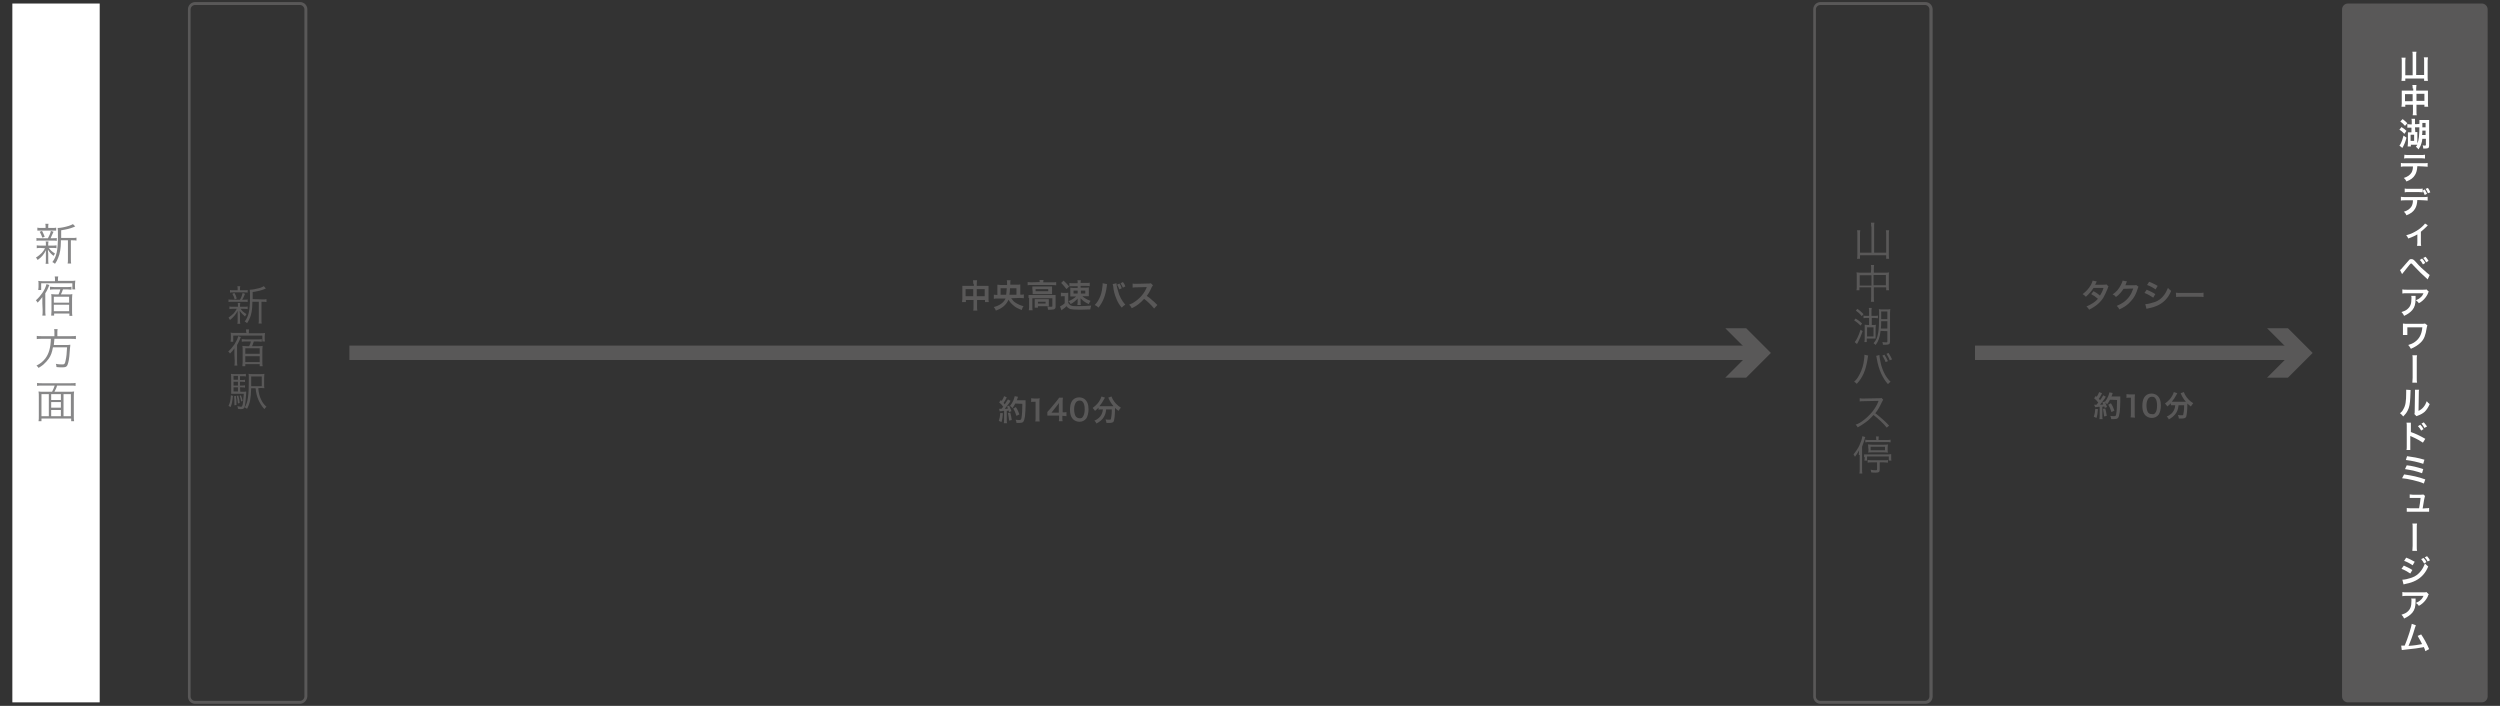 <?xml version="1.0" encoding="utf-8"?>
<!-- Generator: Adobe Illustrator 19.0.0, SVG Export Plug-In . SVG Version: 6.00 Build 0)  -->
<svg version="1.1" id="レイヤー_6" xmlns="http://www.w3.org/2000/svg" xmlns:xlink="http://www.w3.org/1999/xlink" x="0px"
	 y="0px" viewBox="415 -110 850 240" style="enable-background:new 415 -110 850 240;" xml:space="preserve">
<rect x="415" y="-110" width="850" height="240" fill="#333333" stroke="none"/>
<style type="text/css">
	.st0{fill:#595858;}
	.st1{fill:#FFFFFF;}
	.st2{fill:#878788;}
</style>
<g id="XMLID_1604_">
	<path id="XMLID_1605_" class="st0" d="M494.1-5c-0.5,0-0.8,0-1.1,0.1v-0.9c0.3,0.1,0.6,0.1,1.2,0.1h1.7v-0.7c0-0.2,0-0.4-0.1-0.6
		h0.9c0,0.2-0.1,0.4-0.1,0.6v0.7h1.5c0.5,0,0.8,0,1.1-0.1v0.9C498.8-5,498.5-5,498.1-5h-1.3c0.5,0.7,0.9,1.1,2,1.8
		c-0.2,0.3-0.3,0.4-0.5,0.8c-0.9-0.8-1.2-1.1-1.8-1.9c0,0.3,0,0.7,0.1,1.2v2c0,0.5,0,0.8,0.1,1.2h-1c0.1-0.4,0.1-0.7,0.1-1.2v-2
		c0-0.3,0-0.7,0-1.2c-0.6,1.2-1.4,2.1-2.6,3.1c-0.2-0.3-0.3-0.5-0.5-0.8c0.7-0.5,1.3-1,1.8-1.5c0.4-0.5,0.6-0.8,1-1.5H494.1z
		 M496.6-8.1c0.5-0.8,0.7-1.5,0.9-2.3l0.8,0.3c-0.3,0.8-0.6,1.5-1,2h0.8c0.5,0,0.8,0,1.1-0.1v0.9c-0.4-0.1-0.6-0.1-1.1-0.1h-4.2
		c-0.5,0-0.8,0-1.2,0.1v-0.9c0.3,0.1,0.6,0.1,1.2,0.1H496.6z M498-11.3c0.6,0,0.8,0,1.2-0.1v0.9c-0.4-0.1-0.6-0.1-1.2-0.1h-3.6
		c-0.6,0-0.9,0-1.2,0.1v-0.9c0.3,0.1,0.6,0.1,1.2,0.1h1.4v-0.4c0-0.4,0-0.7-0.1-1h1c-0.1,0.3-0.1,0.5-0.1,1v0.4H498z M494.8-8.2
		c-0.2-0.8-0.4-1.2-0.8-1.9l0.7-0.3c0.4,0.7,0.6,1.1,0.8,1.9L494.8-8.2z M504.3-8.2c0.6,0,1,0,1.3-0.1v1c-0.4-0.1-0.7-0.1-1.2-0.1
		h-0.5v6c0,0.7,0,1.1,0.1,1.4h-1.1c0.1-0.4,0.1-0.7,0.1-1.4v-6h-2.2c0,0.2,0,0.2,0,0.5c0,1.9-0.3,3.8-0.8,4.9
		c-0.3,0.7-0.6,1.3-1,1.9c-0.3-0.3-0.4-0.4-0.8-0.6c1.3-1.7,1.8-3.6,1.8-8.2c0-1.6,0-2.2-0.1-2.6c0.1,0,0.1,0,0.2,0
		c0.7,0,2.2-0.3,3.3-0.6c0.6-0.2,0.9-0.4,1.3-0.6l0.7,0.8c-0.1,0-0.1,0-0.5,0.2c-1.2,0.5-2.2,0.7-4,1v2.4L504.3-8.2L504.3-8.2z"/>
	<path id="XMLID_1611_" class="st0" d="M494.7,10.5c0-0.9,0-1.2,0-2.1c-0.5,0.8-0.9,1.2-1.5,1.8c-0.2-0.3-0.3-0.4-0.6-0.7
		c1-0.9,1.4-1.4,2.1-2.4c0.6-1,1.1-1.9,1.3-2.8l0.9,0.3c-0.1,0.2-0.2,0.3-0.3,0.7c-0.3,0.7-0.6,1.3-1,2v5.3c0,0.8,0,1.2,0.1,1.7h-1
		c0.1-0.5,0.1-0.9,0.1-1.7L494.7,10.5L494.7,10.5z M498.7,3c0-0.4,0-0.7-0.1-1h1.1c-0.1,0.3-0.1,0.6-0.1,1v0.3h4.1
		c0.6,0,1,0,1.4-0.1c0,0.4-0.1,0.7-0.1,1.1v0.8c0,0.4,0,0.7,0.1,1h-0.9v-2h-9.9v2.1h-0.9c0-0.3,0.1-0.6,0.1-1V4.1c0-0.4,0-0.7-0.1-1
		c0.5,0.1,0.9,0.1,1.4,0.1h4V3z M498.5,6.1c-0.5,0-0.9,0-1.3,0.1V5.3c0.4,0,0.8,0.1,1.3,0.1h4.1c0.5,0,1,0,1.4-0.1v0.9
		c-0.4,0-0.8-0.1-1.3-0.1h-1.4c-0.3,0.8-0.4,1.2-0.6,1.6h2.2c0.7,0,1,0,1.4-0.1c0,0.3-0.1,0.7-0.1,1.3V13c0,0.6,0,1.1,0.1,1.5h-1
		v-0.7h-4.9v0.7h-1c0-0.4,0.1-0.8,0.1-1.4V8.9c0-0.5,0-0.9-0.1-1.3c0.4,0,0.7,0.1,1.4,0.1h0.9c0.3-0.5,0.5-1.1,0.6-1.6H498.5z
		 M498.4,10.3h4.9V8.4h-4.9V10.3z M498.4,13.1h4.9v-2h-4.9V13.1z"/>
	<path id="XMLID_1617_" class="st0" d="M494.2,24.6c-0.2,1.9-0.3,2.6-0.8,3.8l-0.7-0.4c0.5-1.1,0.7-1.8,0.8-3.6L494.2,24.6z
		 M496.7,23.2h0.7c0.7,0,1,0,1.3-0.1c0,0.2,0,0.3,0,0.6c-0.1,1.8-0.3,3.8-0.5,4.6c-0.2,0.6-0.5,0.8-1.3,0.8c-0.3,0-0.6,0-1-0.1
		c0-0.1,0-0.1,0-0.1c0-0.2-0.1-0.5-0.2-0.8c0.5,0.1,1,0.2,1.2,0.2c0.4,0,0.5-0.2,0.7-1.2c0.1-0.7,0.2-1.8,0.3-3.2h-3
		c-0.6,0-0.9,0-1.3,0c0-0.3,0-0.7,0-1.4v-3.8c0-0.9,0-1.2-0.1-1.6c0.4,0.1,0.8,0.1,1.5,0.1h2.2c0.6,0,1,0,1.4-0.1V18
		c-0.4-0.1-0.8-0.1-1.3-0.1h-0.7v1.3h0.5c0.6,0,0.9,0,1.2-0.1v0.8c-0.4-0.1-0.7-0.1-1.2-0.1h-0.5v1.3h0.5c0.6,0,0.9,0,1.2-0.1v0.8
		c-0.4-0.1-0.7-0.1-1.2-0.1h-0.5L496.7,23.2L496.7,23.2z M495.9,17.8h-1.5v1.3h1.5V17.8z M495.9,19.8h-1.5v1.3h1.5V19.8z
		 M494.4,21.7v1.4h1.5v-1.4H494.4z M495.2,24.6c0.2,1.4,0.2,1.8,0.2,3.1l-0.7,0.1c0-0.3,0-0.4,0-0.6c0-1,0-1.7-0.1-2.5L495.2,24.6z
		 M496,24.5c0.3,0.9,0.4,1.5,0.5,2.5l-0.6,0.2c-0.1-1.2-0.2-1.7-0.4-2.6L496,24.5z M496.9,24.4c0.3,0.7,0.4,1,0.6,1.9l-0.5,0.2
		c-0.2-1-0.3-1.3-0.5-1.9L496.9,24.4z M502.8,22c0.2,1.7,0.4,2.6,0.9,3.7c0.5,1.1,1,1.8,1.9,2.6c-0.3,0.2-0.5,0.5-0.7,0.8
		c-1-1.1-1.6-2.1-2.1-3.3c-0.5-1.2-0.7-2.1-0.9-3.8h-1.5c-0.1,3.5-0.4,5.1-1.4,7c-0.3-0.2-0.4-0.3-0.8-0.5c1.1-1.8,1.4-4,1.4-9.7
		c0-0.9,0-1.3-0.1-1.7c0.4,0.1,0.8,0.1,1.5,0.1h2.4c0.8,0,1.1,0,1.5-0.1c0,0.3-0.1,0.7-0.1,1.5v1.9c0,0.8,0,1.2,0.1,1.5
		c-0.3,0-0.7-0.1-1.3-0.1L502.8,22L502.8,22z M504,21.3V18h-3.6v0.7c0,0.4,0,1.2,0,2.6H504z"/>
</g>
<g id="XMLID_1587_">
	<path id="XMLID_1588_" class="st0" d="M756,30.5c-0.1,1.2-0.2,2.1-0.5,3l-0.9-0.4c0.3-0.9,0.4-1.5,0.5-2.7L756,30.5z M754.7,29
		c0.2,0,0.2,0,0.4,0c0.1,0,0.2,0,0.4,0c0.3-0.4,0.4-0.5,0.6-0.7c-0.5-0.7-0.6-0.8-1.4-1.5l0.6-0.8c0.1,0.2,0.2,0.2,0.3,0.3
		c0.4-0.6,0.7-1.3,0.8-1.6l0.9,0.4c-0.1,0.1-0.1,0.2-0.2,0.4c-0.2,0.5-0.7,1.2-0.9,1.5c0.2,0.2,0.3,0.3,0.4,0.5
		c0.6-0.9,0.9-1.4,1.1-1.7l0.9,0.5c-0.1,0.1-0.2,0.2-0.3,0.5c-0.6,0.8-1.3,1.8-1.7,2.2c0.6,0,0.6,0,1.1-0.1
		c-0.1-0.2-0.1-0.3-0.3-0.7l0.7-0.3c0.3,0.5,0.5,1.2,0.8,1.9l-0.8,0.3c-0.1-0.2-0.1-0.3-0.1-0.5c-0.3,0-0.5,0.1-0.7,0.1v3.1
		c0,0.5,0,0.8,0.1,1.1h-1.1c0-0.3,0.1-0.6,0.1-1.1v-3.1c-0.4,0-0.7,0-0.9,0.1c-0.4,0-0.5,0-0.6,0.1L754.7,29z M758.5,30.3
		c0.2,0.9,0.4,1.7,0.5,2.5l-0.9,0.2c-0.1-0.8-0.2-1.8-0.4-2.6L758.5,30.3z M760.2,27.2c-0.4,0.7-0.5,1-1,1.6
		c-0.2-0.3-0.4-0.5-0.8-0.8c0.5-0.6,0.9-1.3,1.2-2c0.2-0.5,0.3-0.9,0.4-1.3l1.1,0.2c0,0.1,0,0.1-0.1,0.4c-0.1,0.4-0.2,0.5-0.3,0.8
		h2.2c0.4,0,0.6,0,0.8,0c0,0.3,0,0.3,0,1.7c0,1.1-0.1,2.9-0.2,3.7c-0.2,1.1-0.3,1.7-0.7,2c-0.2,0.2-0.6,0.3-1.3,0.3
		c-0.3,0-0.6,0-0.9,0c0-0.4-0.1-0.7-0.3-1.1c0.5,0.1,1,0.1,1.3,0.1c0.4,0,0.6-0.1,0.7-0.7c0.2-1,0.3-2.7,0.3-4.8L760.2,27.2
		L760.2,27.2z M760.6,31.4c-0.4-1.2-0.6-1.7-1.1-2.5l0.9-0.5c0.6,0.9,0.8,1.5,1.2,2.5L760.6,31.4z"/>
	<path id="XMLID_1594_" class="st0" d="M767,33.3c0.1-0.4,0.1-0.8,0.1-1.3v-5.4h-0.5c-0.4,0-0.7,0-1,0.1v-1.3c0.3,0,0.5,0.1,1,0.1
		h0.9c0.5,0,0.7,0,1-0.1c-0.1,0.6-0.1,1-0.1,1.6v5c0,0.5,0,0.9,0.1,1.3L767,33.3L767,33.3z"/>
	<path id="XMLID_1596_" class="st0" d="M777.6,31.5c-0.4,0-0.6-0.1-1-0.1h-0.4v0.7c0,0.5,0,0.8,0.1,1.1H775c0.1-0.3,0.1-0.7,0.1-1.2
		v-0.7h-2.8c-0.6,0-0.9,0-1.2,0v-1.2c0.3-0.4,0.4-0.5,0.8-0.9l2.4-2.9c0.4-0.5,0.6-0.7,0.8-1.1h1.3c-0.1,0.6-0.1,0.9-0.1,1.7v3.3
		h0.3c0.4,0,0.6,0,1-0.1L777.6,31.5L777.6,31.5z M775,28.2c0-0.5,0-0.8,0.1-1.2c-0.2,0.3-0.3,0.4-0.7,0.9l-1.9,2.4h2.5V28.2z"/>
	<path id="XMLID_1599_" class="st0" d="M779.9,32.6c-0.3-0.3-0.5-0.6-0.7-1c-0.3-0.7-0.4-1.5-0.4-2.3c0-1.1,0.2-2.2,0.6-2.8
		c0.5-0.9,1.4-1.4,2.5-1.4c0.8,0,1.6,0.3,2.1,0.8c0.3,0.3,0.5,0.6,0.7,1c0.3,0.7,0.4,1.5,0.4,2.3c0,1.2-0.3,2.3-0.7,3
		c-0.6,0.8-1.4,1.2-2.4,1.2C781.2,33.4,780.5,33.1,779.9,32.6z M783.1,31.8c0.4-0.5,0.7-1.4,0.7-2.6c0-1.2-0.2-2.1-0.7-2.6
		c-0.2-0.3-0.6-0.4-1.1-0.4c-0.5,0-0.8,0.2-1.1,0.5c-0.4,0.5-0.7,1.3-0.7,2.4c0,1,0.2,1.9,0.5,2.4c0.3,0.4,0.7,0.7,1.3,0.7
		C782.5,32.3,782.9,32.1,783.1,31.8z"/>
	<path id="XMLID_1602_" class="st0" d="M789.3,29.2c-0.3,0-0.6,0-0.8,0.1v-0.7c-0.5,0.5-0.7,0.7-1.2,1.1c-0.2-0.3-0.4-0.6-0.8-1
		c1.2-0.9,2-1.7,2.6-2.9c0.2-0.4,0.3-0.7,0.4-1l1.2,0.4c-0.1,0.2-0.1,0.2-0.3,0.5c-0.4,0.8-1,1.7-1.6,2.4c0.3,0,0.3,0,0.5,0h3.7
		c0.2,0,0.4,0,0.6,0c-0.7-0.8-1.2-1.6-1.6-2.5c0-0.1-0.1-0.3-0.2-0.4l1.1-0.4c0.1,0.3,0.2,0.5,0.4,0.9c0.7,1.2,1.5,2.1,2.8,2.9
		c-0.4,0.5-0.5,0.6-0.8,1.1c-0.5-0.4-0.8-0.6-1.2-1c0,0.1,0,0.2,0,0.3c0,2.1-0.2,3.6-0.4,4.2c-0.2,0.4-0.6,0.6-1.5,0.6
		c-0.2,0-0.4,0-1,0c-0.1-0.4-0.1-0.7-0.3-1.2c0.5,0.1,0.9,0.1,1.2,0.1c0.4,0,0.5,0,0.6-0.2c0.1-0.3,0.3-1.6,0.3-2.7v-0.2
		c0,0,0-0.1,0-0.2c0-0.1,0-0.1,0-0.2h-1.9c-0.1,1-0.3,1.8-0.8,2.6c-0.5,0.9-1.4,1.6-2.5,2.2c-0.2-0.4-0.3-0.6-0.7-1
		c0.6-0.2,1-0.5,1.5-0.9c0.7-0.6,1.1-1.4,1.3-2.3c0-0.2,0-0.3,0.1-0.6L789.3,29.2L789.3,29.2z"/>
</g>
<g id="XMLID_1558_">
	<path id="XMLID_1559_" class="st0" d="M745.9-13.5c0-0.6,0-0.8-0.1-1.2h1.4c0,0.3-0.1,0.6-0.1,1.2v0.7h3c0.5,0,0.7,0,1,0
		c0,0.3,0,0.5,0,1v3.4c0,0.5,0,0.8,0.1,1.1h-1.3V-8h-2.7v2.2c0,0.7,0,1,0.1,1.4h-1.4c0.1-0.4,0.1-0.7,0.1-1.4V-8h-2.6v0.7h-1.3
		c0-0.4,0.1-0.6,0.1-1.1v-3.4c0-0.4,0-0.6,0-1c0.3,0,0.5,0,1,0h2.9v-0.7H745.9z M743.3-11.7v2.4h2.6v-2.4H743.3z M749.8-9.3v-2.4
		h-2.7v2.4H749.8z"/>
	<path id="XMLID_1563_" class="st0" d="M758.8-8.6c0.5,0.7,0.9,1.2,1.6,1.6c0.8,0.5,1.7,0.9,2.6,1.1c-0.3,0.4-0.4,0.6-0.6,1.3
		c-1.1-0.4-2.2-0.9-3-1.7c-0.7-0.6-1.1-1.1-1.5-1.8c-0.4,0.9-0.8,1.4-1.5,2.1c-0.8,0.7-1.5,1.1-2.8,1.6c-0.2-0.5-0.3-0.7-0.7-1.2
		c1.1-0.3,1.8-0.6,2.6-1.2c0.7-0.5,1.1-1.1,1.4-1.7h-2.7c-0.5,0-0.9,0-1.3,0.1v-1.4c0.4,0,0.7,0.1,1.2,0.1v-2.6c0-0.4,0-0.6,0-0.9
		c0.4,0,0.7,0.1,1.2,0.1h2.1v-0.7c0-0.4,0-0.6-0.1-0.9h1.3c-0.1,0.4-0.1,0.4-0.1,1.5h2.2c0.6,0,0.9,0,1.2-0.1c0,0.3,0,0.5,0,0.9v2.6
		c0.6,0,0.8,0,1.2-0.1v1.3c-0.3,0-0.7-0.1-1.3-0.1L758.8-8.6L758.8-8.6z M757.1-9.8c0.1-0.6,0.1-1.2,0.2-2.2h-2.1v2.2H757.1z
		 M760.6-9.8V-12h-2.2c0,1.1-0.1,1.6-0.2,2.2H760.6z"/>
	<path id="XMLID_1567_" class="st0" d="M768.5-14.1c0-0.3,0-0.5-0.1-0.7h1.4c0,0.2-0.1,0.4-0.1,0.7v0.1h3.2c0.5,0,0.8,0,1.2-0.1v1.1
		c-0.4,0-0.6-0.1-1.1-0.1h-7.5c-0.5,0-0.8,0-1.1,0.1v-1.1c0.4,0,0.7,0.1,1.2,0.1L768.5-14.1L768.5-14.1z M764.7-8.7c0-0.4,0-0.7,0-1
		c0.4,0,0.7,0,1.1,0h7c0.5,0,0.8,0,1.1,0c0,0.3,0,0.6,0,1v2.8c0,0.6-0.1,0.8-0.3,0.9c-0.2,0.2-0.6,0.3-1.3,0.3c-0.2,0-0.3,0-0.6,0
		c-0.2,0-0.2,0-0.4,0c0-0.5-0.1-0.7-0.2-1.1c0.6,0.1,1.1,0.1,1.4,0.1c0.2,0,0.3-0.1,0.3-0.2v-2.7h-6.8v2.9c0,0.6,0,0.8,0.1,1.2h-1.3
		c0-0.2,0.1-0.7,0.1-1.2v-3H764.7z M766-11.8c0-0.4,0-0.5,0-0.8c0.3,0,0.6,0,1.1,0h4.6c0.4,0,0.7,0,1,0c0,0.3,0,0.5,0,0.8v1
		c0,0.4,0,0.5,0,0.8c-0.3,0-0.5,0-1,0h-4.6c-0.4,0-0.7,0-1,0c0-0.2,0-0.4,0-0.8L766-11.8L766-11.8z M771.6-6.6c0,0.3,0,0.5,0,0.7
		c-0.2,0-0.6,0-0.9,0h-2.8v0.5h-1.1c0-0.2,0-0.5,0-0.9v-1.3c0-0.3,0-0.5,0-0.7c0.3,0,0.5,0,0.9,0h3c0.4,0,0.6,0,0.9,0
		c0,0.2,0,0.4,0,0.7V-6.6z M767.1-11h4.3v-0.7h-4.3V-11z M767.9-6.8h2.6v-0.6h-2.6V-6.8z"/>
	<path id="XMLID_1574_" class="st0" d="M775.7-10.5c0.3,0,0.5,0.1,0.9,0.1h0.8c0.3,0,0.6,0,0.8-0.1c0,0.3,0,0.6,0,1.2V-7
		c0.6,0.9,1.1,1.1,2.8,1.1c2.2,0,3.8-0.1,5-0.2c-0.2,0.6-0.2,0.7-0.3,1.3c-1,0-2.3,0.1-3.5,0.1c-1.8,0-2.7-0.1-3.2-0.2
		c-0.6-0.2-0.9-0.4-1.4-1c-0.5,0.5-0.7,0.7-1.2,1c-0.2,0.2-0.4,0.3-0.5,0.4l-0.5-1.3c0.4-0.2,1.1-0.6,1.6-1.1v-2.4h-0.6
		c-0.3,0-0.5,0-0.7,0.1L775.7-10.5L775.7-10.5z M776.6-14.6c0.8,0.7,1.2,1.2,1.9,2l-0.9,0.9c-0.6-0.8-1.1-1.4-1.8-2.1L776.6-14.6z
		 M779.6-12.7c-0.5,0-0.7,0-1,0.1v-1.2c0.3,0.1,0.6,0.1,1.2,0.1h1.6V-14c0-0.3,0-0.5-0.1-0.7h1.2c0,0.2-0.1,0.4-0.1,0.6v0.3h1.9
		c0.6,0,0.8,0,1.2-0.1v1.2c-0.3,0-0.5-0.1-1-0.1h-2.1v0.6h1.7c0.5,0,0.7,0,1.1-0.1c0,0.3,0,0.5,0,1v1c0,0.5,0,0.7,0,1
		c-0.3,0-0.5,0-1.1,0H783c0.4,0.4,0.6,0.5,0.9,0.7c0.6,0.4,1.1,0.6,1.9,0.9c-0.3,0.5-0.4,0.5-0.6,1.1c-0.7-0.3-1-0.5-1.6-0.9
		c-0.5-0.4-0.8-0.6-1.2-1.1c0,0.2,0,0.4,0,0.8V-7c0,0.3,0,0.5,0.1,0.7h-1.2c0-0.2,0.1-0.5,0.1-0.8v-0.7c0-0.1,0-0.3,0-0.7
		c-0.6,0.7-1.3,1.3-2.4,1.9c-0.2-0.5-0.4-0.6-0.7-1c1-0.4,1.8-0.9,2.6-1.6H780c-0.5,0-0.8,0-1.1,0c0-0.3,0-0.6,0-1v-1
		c0-0.4,0-0.7,0-1c0.3,0,0.6,0.1,1.1,0.1h1.4v-0.6C781.4-12.7,779.6-12.7,779.6-12.7z M780-11.2v1h1.4v-1H780z M782.5-10.2h1.5v-1
		h-1.5V-10.2z"/>
	<path id="XMLID_1580_" class="st0" d="M791.4-13.4c0,0.1-0.1,0.3-0.1,0.8c-0.2,1.5-0.5,2.7-0.9,3.8c-0.5,1.4-1.1,2.3-1.9,3.4
		c-0.5-0.5-0.7-0.6-1.3-0.9c0.7-0.7,1.1-1.3,1.6-2.3s0.9-2.4,1-3.8c0.1-0.5,0.1-0.8,0.1-1.1c0,0,0-0.1,0-0.2L791.4-13.4z
		 M794.6-13.7c0,0.6,0.2,1.6,0.5,2.5c0.5,2,1.3,3.4,2.5,4.8c-0.6,0.4-0.8,0.5-1.2,1c-0.8-0.9-1.4-1.9-1.9-3.2c-0.5-1.2-0.9-2.6-1-4
		c-0.1-0.4-0.1-0.6-0.2-0.8L794.6-13.7z M795.6-13.6c0.4,0.5,0.5,0.8,0.8,1.6l-0.8,0.4c-0.2-0.6-0.5-1.1-0.8-1.6L795.6-13.6z
		 M796.8-12.2c-0.3-0.6-0.5-1-0.8-1.5l0.8-0.4c0.4,0.5,0.6,0.8,0.8,1.5L796.8-12.2z"/>
	<path id="XMLID_1585_" class="st0" d="M807.4-5.1c-0.9-1.1-2.2-2.4-3.4-3.3c-1.2,1.4-2.5,2.4-4.2,3.2c-0.3-0.6-0.4-0.7-0.9-1.2
		c0.8-0.3,1.4-0.6,2.2-1.2c1.7-1.2,3-2.8,3.7-4.5l0.1-0.3c-0.2,0-0.2,0-3.6,0.1c-0.5,0-0.8,0-1.2,0.1v-1.4c0.3,0.1,0.5,0.1,1,0.1
		c0,0,0.1,0,0.3,0l3.9-0.1c0.6,0,0.7,0,1-0.1L807-13c-0.1,0.2-0.2,0.3-0.4,0.6c-0.5,1.2-1,2.1-1.7,3c0.7,0.5,1.3,0.9,2,1.6
		c0.3,0.2,0.3,0.2,1.6,1.5L807.4-5.1z"/>
</g>
<g id="XMLID_1547_">
	<path id="XMLID_1548_" class="st0" d="M1131.9-12.6c-0.1,0.2-0.2,0.2-0.3,0.7c-0.4,1-1,2.3-1.4,3c-1.1,1.8-2.7,3.1-4.9,4.2
		c-0.4-0.6-0.5-0.8-0.9-1.1c0.9-0.4,1.5-0.7,2.1-1.1c0.8-0.5,1.2-0.9,1.8-1.5c-0.8-0.7-1.4-1.1-2.3-1.6l0.8-1
		c0.9,0.5,1.4,0.8,2.2,1.5c0.5-0.8,0.9-1.6,1.2-2.6h-3.4c-0.7,1.1-1.5,2-2.6,3c-0.4-0.4-0.5-0.5-1.1-0.9c1.2-0.9,2.1-1.9,2.8-3.1
		c0.3-0.6,0.5-1.1,0.6-1.5l1.4,0.3c-0.1,0.2-0.1,0.2-0.3,0.6c-0.1,0.3-0.2,0.4-0.3,0.5c0.2,0,0.2,0,2.9,0c0.5,0,0.7,0,1-0.1
		L1131.9-12.6z"/>
	<path id="XMLID_1550_" class="st0" d="M1142.1-12.5c-0.1,0.2-0.2,0.3-0.3,0.7c-0.5,1.7-1.3,3.2-2.3,4.2c-1,1.2-2.2,2-3.9,2.8
		c-0.3-0.6-0.5-0.7-0.9-1.2c1.1-0.5,1.7-0.8,2.4-1.3c1.6-1.2,2.6-2.7,3.2-4.6l-3.3,0.1c-0.7,1.1-1.5,2-2.6,2.8
		c-0.3-0.5-0.5-0.6-1.1-0.9c1.3-0.9,2-1.7,2.8-3.2c0.3-0.6,0.5-1.1,0.6-1.5l1.5,0.3c-0.1,0.1-0.1,0.1-0.2,0.3c0,0.1,0,0.1-0.1,0.3
		c0,0.1,0,0.1-0.1,0.3c-0.1,0.2-0.1,0.2-0.2,0.4c0.1,0,0.3,0,0.5,0h2.4c0.4,0,0.6,0,0.8-0.1L1142.1-12.5z"/>
	<path id="XMLID_1552_" class="st0" d="M1144.9-11.5c1.1,0.5,2,0.9,2.9,1.5l-0.7,1.2c-0.9-0.6-1.9-1.2-3-1.6L1144.9-11.5z
		 M1144.4-6.6c0.8,0,2-0.3,3.2-0.7c1.4-0.5,2.3-1.2,3.2-2.4c0.6-0.8,0.9-1.5,1.3-2.4c0.5,0.5,0.6,0.6,1.1,1c-0.5,1.2-1,2-1.7,2.8
		c-1.4,1.6-3.3,2.6-5.9,3.1c-0.4,0.1-0.5,0.1-0.8,0.2L1144.4-6.6z M1145.7-14.2c1.1,0.4,2,0.9,2.9,1.4l-0.7,1.2
		c-1-0.7-2-1.2-2.9-1.5L1145.7-14.2z"/>
	<path id="XMLID_1556_" class="st0" d="M1154.8-10.5c0.5,0.1,0.7,0.1,1.8,0.1h5.8c1.1,0,1.3,0,1.8-0.1V-9c-0.4-0.1-0.6-0.1-1.8-0.1
		h-5.7c-1.2,0-1.4,0-1.8,0.1L1154.8-10.5L1154.8-10.5z"/>
</g>
<g id="XMLID_1517_">
	<path id="XMLID_1518_" class="st0" d="M1051.2-33c0-0.5,0-0.9-0.1-1.3h1.2c-0.1,0.4-0.1,0.8-0.1,1.3v8.9h4.1v-6.3
		c0-0.6,0-0.9-0.1-1.3h1.1c-0.1,0.5-0.1,0.9-0.1,1.3v6.9c0,0.6,0,1,0.1,1.5h-1v-1.2h-8.9v1.2h-1c0.1-0.6,0.1-0.9,0.1-1.4v-6.9
		c0-0.5,0-1-0.1-1.4h1.1c-0.1,0.4-0.1,0.8-0.1,1.4v6.2h3.9V-33L1051.2-33z"/>
	<path id="XMLID_1520_" class="st0" d="M1051.2-18.4c0-0.7,0-1-0.1-1.5h1.1c-0.1,0.4-0.1,0.8-0.1,1.4v1.2h4.1c0.5,0,0.7,0,1.1-0.1
		c-0.1,0.4-0.1,0.7-0.1,1.1v3.8c0,0.5,0,0.8,0.1,1.2h-1v-1h-4.2v3.3c0,0.8,0,1.1,0.1,1.6h-1.1c0.1-0.5,0.1-0.8,0.1-1.6v-3.3h-4v1h-1
		c0.1-0.4,0.1-0.8,0.1-1.2v-3.8c0-0.4,0-0.7-0.1-1.1c0.3,0,0.6,0.1,1,0.1h3.9L1051.2-18.4L1051.2-18.4z M1047.3-16.4v3.5h4v-3.5
		H1047.3z M1056.2-13v-3.5h-4.2v3.5H1056.2z"/>
	<path id="XMLID_1524_" class="st0" d="M1045.9-1.7c0.8,0.5,1.4,0.9,2.2,1.7l-0.5,0.7c-0.8-0.8-1.3-1.2-2.2-1.8L1045.9-1.7z
		 M1048.3,2.6c-0.5,1.5-1,2.6-1.6,3.8c-0.2,0.4-0.3,0.4-0.3,0.6l-0.8-0.7c0.6-0.6,1.3-2.1,2-4.2L1048.3,2.6z M1046.5-5
		c0.9,0.6,1.4,1.1,2.1,1.8l-0.6,0.7c-0.6-0.8-1.1-1.2-2-1.9L1046.5-5z M1051.9,0.5c0.4,0,0.7,0,0.9-0.1c0,0.3-0.1,0.7-0.1,1.2v2.3
		c0,0.8,0,1,0,1.2c-0.2,0-0.5,0-1,0h-2v1.2h-0.8c0.1-0.5,0.1-1,0.1-1.4V1.6c0-0.5,0-0.8,0-1.2c0.3,0,0.5,0.1,1,0.1h0.5v-2.4h-0.7
		c-0.4,0-0.7,0-1.2,0.1v-0.9c0.4,0.1,0.7,0.1,1.2,0.1h0.7V-4c0-0.5,0-0.9-0.1-1.3h1c-0.1,0.4-0.1,0.7-0.1,1.3v1.4h0.9
		c0.5,0,0.9,0,1.3-0.1v0.9c-0.5,0-0.8-0.1-1.2-0.1h-0.9v2.4H1051.9z M1049.8,4.4h2.2V1.3h-2.2V4.4z M1054.4,2.5
		c-0.3,2.3-0.7,3.5-1.7,4.8c-0.3-0.3-0.4-0.4-0.7-0.6c0.9-1,1.3-1.9,1.6-3.6c0.2-1.3,0.3-3.1,0.3-5.8c0-0.7,0-2-0.1-2.2
		c0.4,0.1,0.8,0.1,1.4,0.1h1.2c0.6,0,1,0,1.3-0.1c0,0.3-0.1,0.7-0.1,1.4v9.7c0,0.7-0.3,1-1.3,1c-0.3,0-0.7,0-1.1,0
		c0-0.3-0.1-0.6-0.2-0.9c0.5,0.1,1,0.1,1.3,0.1c0.3,0,0.4-0.1,0.4-0.3V2.6L1054.4,2.5L1054.4,2.5z M1054.6-0.8c0,0.9,0,1.7-0.1,2.5
		h2.2v-2.5H1054.6z M1056.7-4.1h-2.1v2.3c0,0.2,0,0.2,0,0.3h2.1V-4.1z"/>
	<path id="XMLID_1533_" class="st0" d="M1050.2,10.9c-0.1,0.2-0.1,0.3-0.2,1c-0.6,4-1.7,6.5-3.7,8.6c-0.4-0.4-0.5-0.5-0.9-0.7
		c0.9-0.8,1.4-1.6,2-2.8c0.7-1.4,1.2-3,1.4-4.9c0.1-0.6,0.1-1.1,0.1-1.3c0,0,0-0.1,0-0.2L1050.2,10.9z M1054,10.7
		c0,0.7,0.3,2.1,0.6,3.4c0.7,2.5,1.8,4.4,3.2,5.7c-0.4,0.3-0.5,0.4-0.9,0.8c-0.9-1-1.6-2.1-2.3-3.6c-0.7-1.5-1.2-3.3-1.5-5.1
		c-0.1-0.5-0.1-0.7-0.2-0.9L1054,10.7z M1055.7,10.6c0.5,0.8,0.8,1.3,1.2,2.2l-0.8,0.3c-0.3-0.9-0.7-1.5-1.1-2.2L1055.7,10.6z
		 M1057.1,10c0.5,0.8,0.8,1.3,1.2,2.2l-0.8,0.3c-0.3-0.9-0.7-1.5-1.1-2.2L1057.1,10z"/>
	<path id="XMLID_1538_" class="st0" d="M1056.5,35.4c-1.1-1.4-2.7-2.9-4.5-4.3c-1,1.1-1.7,1.8-2.7,2.5s-1.7,1.2-2.7,1.7
		c-0.2-0.4-0.3-0.6-0.7-0.9c1.1-0.4,1.8-0.8,2.8-1.6c2.2-1.7,4-3.9,4.9-6.2c0-0.1,0-0.1,0.1-0.2v-0.1c-0.1,0-0.2,0-0.3,0l-4.7,0.1
		c-0.6,0-1,0-1.4,0.1v-1.1c0.4,0.1,0.6,0.1,1.1,0.1c0,0,0.2,0,0.4,0l5-0.1c0.5,0,0.7,0,0.9-0.1l0.6,0.6c-0.1,0.2-0.2,0.3-0.4,0.7
		c-0.8,1.7-1.4,2.8-2.3,3.9c1.8,1.4,3.1,2.5,4.7,4.2L1056.5,35.4z"/>
	<path id="XMLID_1540_" class="st0" d="M1047,44.8c0-0.5,0-1,0.1-1.7c-0.6,1.1-0.9,1.5-1.4,2.2c-0.2-0.3-0.3-0.5-0.5-0.8
		c0.8-1,1.5-2,2-3.1c0.5-1.1,0.9-2.2,1-3.1l1,0.3c-0.2,0.5-0.2,0.5-0.4,1.3c-0.2,0.6-0.3,0.8-0.7,2v7.5c0,0.7,0,1.1,0.1,1.6h-1
		c0.1-0.5,0.1-1,0.1-1.7v-4.6H1047z M1048.8,45.4c0-0.4,0-0.6,0-0.9c0.4,0,0.7,0,1.3,0h6.3c0.6,0,1.1,0,1.6-0.1c0,0.3,0,0.6,0,0.9
		v0.5c0,0.3,0,0.6,0.1,0.8h-0.9v-1.4h-7.4v1.4h-0.9c0-0.3,0.1-0.5,0.1-0.8v-0.4H1048.8z M1052.9,39.3c0-0.4,0-0.7-0.1-0.9h1
		c0,0.3-0.1,0.5-0.1,0.9v0.3h2.7c0.6,0,1,0,1.4-0.1v0.9c-0.4-0.1-0.8-0.1-1.3-0.1h-6c-0.5,0-0.9,0-1.3,0.1v-0.9
		c0.4,0.1,0.8,0.1,1.4,0.1h2.4L1052.9,39.3L1052.9,39.3z M1051.4,47.2c-0.6,0-1.1,0-1.4,0.1v-0.9c0.3,0,0.7,0.1,1.4,0.1h4.1
		c0.7,0,1.1,0,1.4-0.1v0.9c-0.3,0-0.8-0.1-1.4-0.1h-1.4v2.5c0,0.8-0.3,1-1.4,1c-0.6,0-1,0-1.5-0.1c0-0.3-0.1-0.6-0.2-0.9
		c0.6,0.1,1.1,0.2,1.6,0.2s0.6-0.1,0.6-0.3v-2.4H1051.4z M1050.2,42.1c0-0.4,0-0.6-0.1-1c0.3,0,0.8,0.1,1.3,0.1h4.2
		c0.5,0,0.9,0,1.3-0.1c0,0.4-0.1,0.6-0.1,1V43c0,0.3,0,0.6,0.1,0.9c-0.3,0-0.7-0.1-1.3-0.1h-4.1c-0.6,0-1,0-1.3,0.1
		c0-0.4,0.1-0.6,0.1-1L1050.2,42.1L1050.2,42.1z M1051,43.1h4.9v-1.2h-4.9V43.1z"/>
</g>
<g id="XMLID_1503_">
	<path id="XMLID_1504_" class="st0" d="M1128.3,29.1c-0.1,1.2-0.2,2.1-0.5,3l-0.9-0.4c0.3-0.9,0.4-1.5,0.5-2.7L1128.3,29.1z
		 M1127,27.6c0.2,0,0.2,0,0.4,0c0.1,0,0.2,0,0.4,0c0.3-0.4,0.4-0.5,0.6-0.7c-0.5-0.7-0.6-0.8-1.4-1.5l0.6-0.8
		c0.1,0.2,0.2,0.2,0.3,0.3c0.4-0.6,0.7-1.3,0.8-1.6l1,0.4c-0.1,0.1-0.1,0.2-0.2,0.4c-0.2,0.5-0.7,1.2-0.9,1.5
		c0.2,0.2,0.3,0.3,0.4,0.5c0.7-0.9,0.9-1.4,1.1-1.7l0.9,0.5c-0.1,0.1-0.2,0.2-0.3,0.5c-0.6,0.8-1.3,1.8-1.7,2.2c0.6,0,0.6,0,1.1-0.1
		c-0.1-0.2-0.1-0.3-0.3-0.7l0.8-0.3c0.3,0.5,0.5,1.2,0.8,1.9l-0.8,0.3c0-0.2-0.1-0.3-0.1-0.5c-0.3,0-0.5,0.1-0.7,0.1v3.1
		c0,0.5,0,0.8,0.1,1.1h-1.1c0-0.3,0.1-0.6,0.1-1.1v-3.1c-0.4,0-0.7,0-0.9,0.1c-0.4,0-0.5,0-0.6,0.1L1127,27.6z M1130.8,28.9
		c0.2,0.9,0.4,1.7,0.5,2.5l-0.9,0.2c-0.1-0.8-0.2-1.8-0.4-2.6L1130.8,28.9z M1132.4,25.9c-0.4,0.7-0.5,1-1,1.6
		c-0.2-0.3-0.4-0.5-0.8-0.8c0.5-0.6,0.9-1.3,1.2-2c0.2-0.5,0.3-0.9,0.4-1.3l1.1,0.2c0,0.1,0,0.1-0.1,0.4c-0.1,0.4-0.2,0.5-0.3,0.8
		h2.2c0.4,0,0.6,0,0.8,0c0,0.3,0,0.3,0,1.7c0,1.1-0.1,2.9-0.2,3.7c-0.2,1.1-0.3,1.7-0.7,2c-0.2,0.2-0.6,0.3-1.3,0.3
		c-0.3,0-0.6,0-0.9,0c0-0.4-0.1-0.7-0.3-1.1c0.5,0.1,1,0.1,1.3,0.1c0.5,0,0.6-0.1,0.7-0.7c0.2-1,0.3-2.7,0.3-4.8L1132.4,25.9
		L1132.4,25.9z M1132.9,30.1c-0.4-1.2-0.6-1.7-1.1-2.5l0.9-0.5c0.6,0.9,0.8,1.5,1.2,2.5L1132.9,30.1z"/>
	<path id="XMLID_1510_" class="st0" d="M1139.4,31.9c0.1-0.4,0.1-0.8,0.1-1.3v-5.4h-0.5c-0.4,0-0.7,0-1,0.1V24c0.3,0,0.5,0.1,1,0.1
		h0.9c0.5,0,0.7,0,1,0c-0.1,0.6-0.1,1-0.1,1.6v5c0,0.5,0,0.9,0.1,1.3L1139.4,31.9L1139.4,31.9z"/>
	<path id="XMLID_1512_" class="st0" d="M1144.5,31.3c-0.3-0.3-0.5-0.6-0.7-1c-0.3-0.7-0.4-1.5-0.4-2.3c0-1.1,0.2-2.2,0.6-2.8
		c0.5-0.9,1.4-1.4,2.5-1.4c0.8,0,1.6,0.3,2.1,0.8c0.3,0.3,0.5,0.6,0.7,1c0.3,0.7,0.4,1.5,0.4,2.3c0,1.2-0.3,2.3-0.7,3
		c-0.6,0.8-1.4,1.2-2.4,1.2C1145.8,32.1,1145.1,31.8,1144.5,31.3z M1147.7,30.5c0.5-0.5,0.7-1.4,0.7-2.6c0-1.2-0.2-2.1-0.7-2.6
		c-0.2-0.3-0.6-0.4-1.1-0.4s-0.8,0.2-1.1,0.5c-0.4,0.5-0.7,1.3-0.7,2.4c0,1,0.2,1.9,0.5,2.4c0.3,0.4,0.7,0.6,1.3,0.6
		C1147.1,30.9,1147.5,30.8,1147.7,30.5z"/>
	<path id="XMLID_1515_" class="st0" d="M1153.9,27.8c-0.3,0-0.6,0-0.8,0v-0.7c-0.5,0.5-0.7,0.7-1.2,1.1c-0.2-0.3-0.4-0.6-0.8-1
		c1.2-0.9,2-1.7,2.6-2.9c0.2-0.4,0.3-0.7,0.4-1l1.2,0.4c-0.1,0.1-0.1,0.2-0.3,0.5c-0.4,0.8-1,1.7-1.6,2.4c0.3,0,0.3,0,0.5,0h3.7
		c0.2,0,0.4,0,0.6,0c-0.7-0.8-1.2-1.6-1.6-2.5c0-0.1-0.1-0.3-0.2-0.4l1.1-0.4c0.1,0.3,0.2,0.5,0.4,0.9c0.7,1.2,1.5,2.1,2.8,2.9
		c-0.4,0.5-0.5,0.6-0.8,1.1c-0.5-0.4-0.8-0.6-1.2-1c0,0.1,0,0.2,0,0.3c0,2.1-0.2,3.6-0.4,4.2c-0.2,0.4-0.6,0.6-1.5,0.6
		c-0.2,0-0.4,0-1,0c0-0.4-0.1-0.7-0.3-1.2c0.5,0.1,0.9,0.1,1.2,0.1c0.4,0,0.5,0,0.6-0.2c0.1-0.3,0.3-1.6,0.3-2.7v-0.2V28
		c0-0.1,0-0.1,0-0.2h-1.9c-0.1,1-0.3,1.8-0.8,2.6c-0.6,0.9-1.4,1.6-2.5,2.2c-0.2-0.4-0.3-0.6-0.7-1c0.6-0.2,1-0.5,1.5-0.9
		c0.7-0.6,1.1-1.4,1.3-2.3c0-0.2,0-0.3,0.1-0.6L1153.9,27.8L1153.9,27.8z"/>
</g>
<rect x="419.2" y="-108.8" class="st1" width="29.7" height="237.6"/>
<path class="st0" d="M1258.8,128.8h-45.5c-1.1,0-2-0.9-2-2v-233.6c0-1.1,0.9-2,2-2h45.5c1.1,0,2,0.9,2,2v233.6
	C1260.8,127.9,1259.9,128.8,1258.8,128.8z"/>
<path id="XMLID_1640_" class="st0" d="M1069.6,129.3h-35.6c-1.4,0-2.5-1.1-2.5-2.5v-233.6c0-1.4,1.1-2.5,2.5-2.5h35.6
	c1.4,0,2.5,1.1,2.5,2.5v233.6C1072.1,128.2,1071,129.3,1069.6,129.3z M1033.9-108.3c-0.8,0-1.5,0.7-1.5,1.5v233.6
	c0,0.8,0.7,1.5,1.5,1.5h35.6c0.8,0,1.5-0.7,1.5-1.5v-233.6c0-0.8-0.7-1.5-1.5-1.5H1033.9z"/>
<path id="XMLID_1633_" class="st0" d="M517,129.3h-35.6c-1.4,0-2.5-1.1-2.5-2.5v-233.6c0-1.4,1.1-2.5,2.5-2.5H517
	c1.4,0,2.5,1.1,2.5,2.5v233.6C519.4,128.2,518.2,129.3,517,129.3z M481.3-108.3c-0.8,0-1.5,0.7-1.5,1.5v233.6c0,0.8,0.7,1.5,1.5,1.5
	H517c0.8,0,1.5-0.7,1.5-1.5v-233.6c0-0.8-0.7-1.5-1.5-1.5H481.3z"/>
<g id="XMLID_1481_">
	<path id="XMLID_1482_" class="st2" d="M428.7-25.7c-0.6,0-0.9,0-1.2,0.1v-1c0.3,0.1,0.6,0.1,1.3,0.1h1.8v-0.8c0-0.2,0-0.4-0.1-0.6
		h1c0,0.2-0.1,0.4-0.1,0.6v0.8h1.6c0.5,0,0.8,0,1.2-0.1v1c-0.3-0.1-0.6-0.1-1.2-0.1h-1.4c0.6,0.8,1,1.2,2.1,1.9
		c-0.2,0.3-0.3,0.5-0.5,0.8c-1-0.8-1.3-1.2-1.9-2.1c0,0.3,0,0.8,0.1,1.3v2.2c0,0.5,0,0.9,0.1,1.3h-1c0.1-0.4,0.1-0.8,0.1-1.3v-2.1
		c0-0.4,0-0.8,0-1.2c-0.6,1.3-1.4,2.3-2.8,3.3c-0.2-0.3-0.3-0.6-0.6-0.8c0.8-0.5,1.4-1,2-1.6c0.4-0.5,0.7-0.8,1.1-1.6L428.7-25.7
		L428.7-25.7z M431.3-29c0.5-0.9,0.8-1.6,1-2.5l0.9,0.3c-0.4,0.9-0.7,1.6-1,2.2h0.9c0.6,0,0.9,0,1.2-0.1v1c-0.4-0.1-0.7-0.1-1.2-0.1
		h-4.5c-0.6,0-0.9,0-1.2,0.1v-1c0.3,0.1,0.6,0.1,1.2,0.1H431.3z M432.8-32.5c0.6,0,0.9,0,1.3-0.1v1c-0.4,0-0.7,0-1.3,0h-3.8
		c-0.7,0-0.9,0-1.3,0v-1c0.3,0.1,0.7,0.1,1.3,0.1h1.5v-0.4c0-0.5,0-0.7-0.1-1h1.1c-0.1,0.3-0.1,0.6-0.1,1v0.4H432.8z M429.4-29.2
		c-0.3-0.8-0.5-1.3-0.9-2l0.8-0.3c0.4,0.8,0.6,1.2,0.9,2L429.4-29.2z M439.6-29.1c0.7,0,1,0,1.4-0.1v1c-0.4-0.1-0.7-0.1-1.3-0.1
		h-0.6v6.4c0,0.8,0,1.1,0.1,1.5h-1.2c0.1-0.4,0.1-0.8,0.1-1.5v-6.4h-2.4c0,0.2,0,0.2,0,0.6c0,2-0.3,4-0.9,5.3
		c-0.3,0.8-0.6,1.4-1.1,2.1c-0.3-0.3-0.5-0.4-0.9-0.6c1.4-1.8,1.9-3.9,1.9-8.8c0-1.7,0-2.3-0.1-2.8c0.1,0,0.1,0,0.2,0
		c0.8,0,2.3-0.3,3.6-0.7c0.6-0.2,1-0.4,1.4-0.6l0.8,0.8c-0.1,0-0.1,0-0.5,0.2c-1.2,0.5-2.4,0.8-4.3,1.1v2.6H439.6z"/>
	<path id="XMLID_1488_" class="st2" d="M429.4-6.8c0-0.9,0-1.3,0-2.2c-0.6,0.8-1,1.3-1.6,1.9c-0.2-0.3-0.3-0.5-0.6-0.8
		c1-0.9,1.5-1.5,2.2-2.5s1.2-2.1,1.4-3l1,0.3c-0.1,0.2-0.2,0.3-0.3,0.7c-0.3,0.7-0.6,1.4-1.1,2.1v5.7c0,0.8,0,1.3,0.1,1.9h-1.1
		c0.1-0.5,0.1-1,0.1-1.9L429.4-6.8L429.4-6.8z M433.7-14.9c0-0.4,0-0.7-0.1-1.1h1.2c-0.1,0.3-0.1,0.7-0.1,1.1v0.4h4.4
		c0.7,0,1,0,1.5-0.1c0,0.4-0.1,0.7-0.1,1.2v0.8c0,0.5,0,0.8,0.1,1h-1v-2.1H429v2.3h-1c0-0.3,0.1-0.6,0.1-1v-1.1c0-0.4,0-0.7-0.1-1
		c0.6,0.1,0.9,0.1,1.5,0.1h4.2L433.7-14.9L433.7-14.9z M433.4-11.6c-0.5,0-1,0-1.4,0.1v-1c0.4,0,0.9,0.1,1.4,0.1h4.4
		c0.6,0,1.1,0,1.5-0.1v1c-0.4,0-0.9-0.1-1.4-0.1h-1.5c-0.3,0.8-0.4,1.2-0.7,1.7h2.4c0.7,0,1.1,0,1.5-0.1c0,0.3-0.1,0.7-0.1,1.4v4.4
		c0,0.6,0,1.1,0.1,1.6h-1v-0.8h-5.2v0.7h-1c0-0.4,0.1-0.9,0.1-1.5v-4.5c0-0.5,0-0.9-0.1-1.3c0.4,0,0.8,0.1,1.5,0.1h1
		c0.3-0.6,0.5-1.2,0.6-1.7C435.4-11.6,433.4-11.6,433.4-11.6z M433.3-7.1h5.2v-2h-5.2V-7.1z M433.3-4.2h5.2v-2.2h-5.2V-4.2z"/>
	<path id="XMLID_1494_" class="st2" d="M433.5,3.2c0-0.5,0-0.9-0.1-1.3h1.2c-0.1,0.3-0.1,0.7-0.1,1.3v1.1h4.6c0.8,0,1.3,0,1.7-0.1
		v1.1c-0.4-0.1-0.8-0.1-1.7-0.1h-5.6c-0.1,1-0.1,1.3-0.2,2.1h4.1c0.8,0,1.2,0,1.5-0.1c0,0.3,0,0.5-0.1,1.1c-0.1,1.8-0.3,4.1-0.6,5
		c-0.3,1.3-0.7,1.6-1.9,1.6c-0.5,0-1.3,0-2.1-0.1c0-0.5-0.1-0.7-0.2-1.1c0.9,0.2,1.6,0.2,2.3,0.2c0.6,0,0.8-0.2,1-1.3
		c0.3-1.3,0.4-2.5,0.5-4.5H433c-0.3,1.7-0.7,2.8-1.4,3.8c-0.5,0.7-1.1,1.4-1.9,2.1c-0.5,0.4-0.8,0.6-1.6,1.1
		c-0.2-0.4-0.4-0.5-0.7-0.8c1.4-0.7,2.2-1.4,3-2.4c1.2-1.6,1.8-3.6,1.9-6.7h-3.1c-0.8,0-1.3,0-1.7,0.1V4.2c0.5,0.1,0.9,0.1,1.7,0.1
		h4.3C433.5,4.3,433.5,3.2,433.5,3.2z"/>
	<path id="XMLID_1496_" class="st2" d="M438.4,23.2c0.8,0,1.3,0,1.8-0.1c-0.1,0.6-0.1,1.1-0.1,1.9v6.4c0,0.9,0,1.4,0.1,1.8h-1v-0.9
		h-10.1v0.9h-1c0.1-0.5,0.1-0.9,0.1-1.8v-6.4c0-0.8,0-1.3-0.1-1.9c0.5,0.1,1,0.1,1.8,0.1h2.8c0.4-0.8,0.6-1.2,0.9-2.1h-4.4
		c-0.7,0-1.1,0-1.6,0.1v-1c0.4,0.1,0.9,0.1,1.6,0.1h9.9c0.6,0,1.1,0,1.6-0.1v1c-0.4-0.1-0.9-0.1-1.6-0.1h-4.7
		c-0.2,0.8-0.5,1.4-0.9,2.1H438.4z M429.1,24v7.5h2.5V24H429.1z M435.7,24h-3.3v2h3.3V24z M432.4,28.6h3.3v-1.9h-3.3V28.6z
		 M432.4,31.5h3.3v-2.1h-3.3V31.5z M436.6,31.5h2.5V24h-2.5V31.5z"/>
</g>
<g id="XMLID_1420_">
	<path id="XMLID_1421_" class="st1" d="M1235.3-91.3c0-0.4,0-0.8-0.1-1.1h1.4c-0.1,0.4-0.1,0.7-0.1,1.1v6.8h2.7v-4.9
		c0-0.4,0-0.7-0.1-1.1h1.4c0,0.4-0.1,0.7-0.1,1.1v5.5c0,0.5,0,0.9,0.1,1.4h-1.3v-0.8h-6.4v0.8h-1.3c0-0.4,0.1-0.8,0.1-1.3v-5.5
		c0-0.4,0-0.8-0.1-1.1h1.4c0,0.3-0.1,0.6-0.1,1.1v4.9h2.5L1235.3-91.3L1235.3-91.3z"/>
	<path id="XMLID_1423_" class="st1" d="M1235.3-79.9c0-0.6,0-0.8-0.1-1.2h1.4c0,0.3-0.1,0.6-0.1,1.2v0.7h3c0.5,0,0.7,0,1,0
		c0,0.3,0,0.5,0,1v3.4c0,0.5,0,0.8,0.1,1.1h-1.3v-0.7h-2.7v2.2c0,0.7,0,1,0.1,1.4h-1.4c0.1-0.4,0.1-0.7,0.1-1.4v-2.2h-2.6v0.7h-1.3
		c0-0.4,0.1-0.6,0.1-1.1v-3.4c0-0.4,0-0.6,0-1c0.3,0,0.5,0,1,0h2.9v-0.7H1235.3z M1232.7-78v2.4h2.6V-78H1232.7z M1239.3-75.7v-2.4
		h-2.7v2.4H1239.3z"/>
	<path id="XMLID_1427_" class="st1" d="M1231.5-66.8c0.7,0.4,1.2,0.8,1.7,1.3l-0.7,1c-0.6-0.6-1-1-1.7-1.4L1231.5-66.8z
		 M1233.2-63.2c-0.3,1.3-0.8,2.5-1.4,3.5l-1-0.8c0.2-0.2,0.3-0.4,0.5-0.8c0.3-0.6,0.5-1.1,0.9-2.6L1233.2-63.2z M1231.9-69.5
		c0.7,0.5,1.1,0.9,1.6,1.4l-0.8,0.9c-0.5-0.6-0.9-1-1.6-1.5L1231.9-69.5z M1236.2-65.1c0.4,0,0.5,0,0.7,0c0,0.2,0,0.5,0,0.9v2.4
		c0,0.4,0,0.4,0,0.6c0.5-1.1,0.7-2.6,0.7-6.4c0-0.7,0-1.4,0-1.6c0.3,0,0.7,0,1.2,0h1.1c0.5,0,0.8,0,1,0c0,0.2,0,0.5,0,1v7.7
		c0,0.8-0.3,1-1.3,1c-0.3,0-0.4,0-0.7,0c0-0.5-0.1-0.8-0.2-1.1c0.4,0.1,0.6,0.1,0.8,0.1s0.3-0.1,0.3-0.2v-2.1h-1.2
		c-0.1,0.8-0.2,1.3-0.4,1.8c-0.2,0.7-0.5,1.1-0.9,1.8c-0.3-0.4-0.5-0.6-0.9-0.9c0.3-0.3,0.3-0.4,0.5-0.7c-0.1,0-0.3,0-0.6,0h-1.6
		v0.6h-1.1c0-0.4,0.1-0.7,0.1-1.1v-2.9c0-0.4,0-0.6,0-0.8c0.2,0,0.3,0,0.7,0h0.5v-1.6h-0.4c-0.3,0-0.6,0-1,0v-1.2
		c0.3,0,0.6,0.1,1,0.1h0.5v-0.9c0-0.4,0-0.7-0.1-1h1.2c0,0.3,0,0.5,0,0.9v0.9h0.5c0.4,0,0.7,0,1-0.1v1.2c-0.3,0-0.6,0-1,0h-0.5
		L1236.2-65.1C1236.1-65.1,1236.2-65.1,1236.2-65.1z M1234.6-62.1h1.2v-2.1h-1.2V-62.1z M1238.6-65.6c0,0.7,0,1-0.1,1.5h1.2v-1.5
		H1238.6z M1239.7-68.2h-1.1v1.5h1.1V-68.2z"/>
	<path id="XMLID_1435_" class="st1" d="M1236.9-53.5c-0.1,1.3-0.3,2.2-0.8,3c-0.6,1-1.4,1.6-2.9,2.2c-0.3-0.6-0.4-0.7-0.9-1.2
		c1.3-0.4,2.1-1,2.6-1.8c0.3-0.5,0.5-1.2,0.5-2.1h-2.7c-0.7,0-1,0-1.4,0.1v-1.3c0.4,0.1,0.7,0.1,1.4,0.1h6.3c0.7,0,1,0,1.4-0.1v1.3
		c-0.4,0-0.6-0.1-1.4-0.1L1236.9-53.5L1236.9-53.5z M1232.5-57.4c0.4,0.1,0.6,0.1,1.4,0.1h4.2c0.8,0,1,0,1.4-0.1v1.3
		c-0.4,0-0.6-0.1-1.4-0.1h-4.3c-0.8,0-1,0-1.4,0.1L1232.5-57.4L1232.5-57.4z"/>
	<path id="XMLID_1438_" class="st1" d="M1236.9-42c-0.1,1.3-0.3,2.2-0.8,3c-0.6,1-1.4,1.6-2.9,2.2c-0.3-0.6-0.4-0.8-0.9-1.2
		c1.3-0.4,2.1-1,2.6-1.8c0.3-0.5,0.5-1.2,0.5-2.1h-2.7c-0.7,0-1,0-1.4,0.1v-1.3c0.4,0.1,0.7,0.1,1.4,0.1h6.3c0.7,0,1,0,1.4-0.1v1.3
		c-0.4,0-0.6-0.1-1.4-0.1L1236.9-42L1236.9-42z M1239.4-45.6c0.4,0.6,0.5,0.9,0.8,1.5l-0.8,0.4c-0.2-0.6-0.4-0.9-0.7-1.5v0.6
		c-0.4,0-0.6-0.1-1.4-0.1h-3.3c-0.8,0-1,0-1.4,0.1v-1.3c0.4,0.1,0.6,0.1,1.4,0.1h3.3c0.8,0,1,0,1.4-0.1v0.7L1239.4-45.6z
		 M1240.5-44.3c-0.2-0.6-0.4-0.9-0.8-1.5l0.8-0.3c0.4,0.6,0.6,0.9,0.8,1.5L1240.5-44.3z"/>
	<path id="XMLID_1442_" class="st1" d="M1240.5-33.4c-0.2,0.1-0.2,0.1-0.4,0.4c-0.6,0.6-1.4,1.3-2,1.8v3.7c0,0.5,0,0.8,0.1,1.1h-1.4
		c0-0.3,0.1-0.5,0.1-1v-2.9c-1,0.6-1.8,0.9-3.1,1.4c-0.2-0.5-0.3-0.7-0.7-1.1c1-0.3,1.7-0.5,2.6-1c1.2-0.6,2.2-1.3,3.1-2.2
		c0.4-0.4,0.5-0.5,0.7-0.8L1240.5-33.4z"/>
	<path id="XMLID_1444_" class="st1" d="M1231-18.2c0.2-0.1,0.3-0.2,0.4-0.3c0.3-0.3,1.4-1.6,2-2.3c0.4-0.5,0.6-0.7,0.8-0.9
		c0.2-0.2,0.5-0.2,0.7-0.2c0.5,0,0.8,0.2,1.6,1.1c1.1,1.3,2.3,2.4,3.6,3.5c0.6,0.5,0.8,0.7,1,0.8l-0.7,1.5c-2.2-2-2.7-2.5-4.7-4.6
		c-0.7-0.8-0.7-0.8-0.9-0.8c-0.2,0-0.2,0-0.7,0.6c-0.5,0.6-1.2,1.5-2,2.5c-0.2,0.2-0.2,0.3-0.4,0.5L1231-18.2z M1238.5-22.1
		c0.5,0.5,0.7,0.8,1.1,1.5l-0.8,0.5c-0.4-0.7-0.6-1.1-1.1-1.5L1238.5-22.1z M1239.9-20.8c-0.3-0.6-0.6-1-1-1.5l0.8-0.4
		c0.4,0.5,0.7,0.8,1,1.4L1239.9-20.8z"/>
	<path id="XMLID_1448_" class="st1" d="M1236.3-9.4c0,0.2,0,0.2,0,0.9c0,1.9-0.3,2.9-1.1,3.9c-0.7,0.8-1.5,1.4-2.8,2
		c-0.3-0.6-0.4-0.8-0.9-1.3c0.9-0.3,1.4-0.5,1.9-0.9c1.1-0.9,1.5-1.8,1.5-3.9c0-0.3,0-0.4-0.1-0.7H1236.3z M1240.8-10.8
		c-0.2,0.2-0.2,0.2-0.4,0.8c-0.4,0.8-1,1.6-1.7,2.2c-0.4,0.4-0.8,0.6-1.3,0.9c-0.3-0.5-0.5-0.6-1-1c0.7-0.3,1.2-0.6,1.6-1
		c0.5-0.4,0.8-0.9,1-1.4h-5.7c-0.8,0-1,0-1.5,0.1v-1.4c0.4,0.1,0.8,0.1,1.5,0.1h5.6c0.7,0,0.8,0,1.1-0.1L1240.8-10.8z"/>
	<path id="XMLID_1451_" class="st1" d="M1240.3,0.6c-0.1,0.3-0.1,0.4-0.2,0.8c-0.4,2.6-0.9,3.9-2,5c-0.9,0.9-2,1.6-3.4,2.2
		c-0.3-0.6-0.5-0.8-0.9-1.3c0.9-0.3,1.5-0.5,2.2-1c1.6-1.1,2.4-2.7,2.6-5h-5.1v1.6c0,0.8,0,0.8,0,1h-1.5c0-0.3,0-0.5,0-0.9V0.9
		c0-0.5,0-0.6,0-0.9c0.3,0,0.6,0.1,0.9,0.1h5.2c0.7,0,1,0,1.4-0.1L1240.3,0.6z"/>
	<path id="XMLID_1453_" class="st1" d="M1236.8,10.8c-0.1,0.4-0.1,0.7-0.1,1.7v5.9c0,1,0,1.2,0.1,1.7h-1.6c0-0.4,0-0.4,0.1-1.7v-5.9
		c0-1.3,0-1.3-0.1-1.7H1236.8z"/>
	<path id="XMLID_1455_" class="st1" d="M1234.6,22.6c0,0.3,0,0.3-0.1,2.5c-0.1,2.1-0.3,3.4-0.9,4.5c-0.4,0.8-0.8,1.3-1.5,2
		c-0.4-0.5-0.6-0.7-1.1-1.1c0.5-0.4,0.8-0.7,1.1-1.3c0.8-1.3,1-2.7,1-5.7c0-0.6,0-0.7,0-1L1234.6,22.6z M1237.5,22.5
		c-0.1,0.3-0.1,0.5-0.1,1l-0.1,6.2c0.8-0.4,1.2-0.7,1.7-1.3c0.5-0.6,0.8-1.2,1.1-2c0.4,0.5,0.5,0.6,1,1c-0.5,1.1-1,1.9-1.7,2.6
		c-0.6,0.5-1.2,0.9-2.3,1.3c-0.2,0.1-0.3,0.1-0.5,0.2l-0.7-0.7c0.1-0.3,0.1-0.6,0.1-1.2l0.1-6.1v-0.3c0-0.3,0-0.5,0-0.7L1237.5,22.5
		z"/>
	<path id="XMLID_1458_" class="st1" d="M1233.2,43c0.1-0.4,0.1-0.6,0.1-1.2v-7c0-0.5,0-0.8-0.1-1.1h1.5c0,0.3,0,0.5,0,1.2v2
		c1.5,0.5,3.2,1.3,4.9,2.3l-0.8,1.3c-0.9-0.6-2.1-1.3-3.9-2.1c-0.3-0.1-0.3-0.1-0.4-0.2c0,0.3,0,0.4,0,0.7v2.9c0,0.6,0,0.9,0,1.2
		L1233.2,43L1233.2,43z M1237.9,34.4c0.5,0.5,0.7,0.8,1.1,1.5l-0.8,0.5c-0.3-0.6-0.7-1.1-1.1-1.5L1237.9,34.4z M1239.3,35.5
		c-0.3-0.6-0.6-1-1-1.5l0.8-0.4c0.4,0.5,0.7,0.8,1.1,1.4L1239.3,35.5z"/>
	<path id="XMLID_1462_" class="st1" d="M1232.4,51.3c2.7,0.4,4.7,0.8,7.2,1.7l-0.5,1.4c-1.1-0.5-2.2-0.8-3.9-1.2
		c-1.4-0.3-2.3-0.5-3.5-0.6L1232.4,51.3z M1233.3,48.2c1.8,0.2,3.5,0.6,5.6,1.3l-0.4,1.4c-0.9-0.3-1.7-0.6-3-0.9
		c-0.9-0.2-1.7-0.3-2.8-0.5L1233.3,48.2z M1233.4,45.1c2.1,0.3,3.5,0.5,5.9,1.2l-0.4,1.4c-1.8-0.6-4.1-1.1-5.9-1.3L1233.4,45.1z"/>
	<path id="XMLID_1466_" class="st1" d="M1239.9,62.8c0.5,0,0.7,0,1-0.1V64c-0.3,0-0.5,0-1,0h-5.6c-0.5,0-0.7,0-1,0v-1.3
		c0.3,0.1,0.5,0.1,1,0.1h3.2c0.2-1,0.4-2.5,0.5-3.5h-2.7c-0.5,0-0.7,0-1,0v-1.2c0.3,0,0.6,0.1,1,0.1h2.8c0.4,0,0.6,0,0.8-0.1
		l0.6,0.5c-0.1,0.3-0.1,0.3-0.3,1.3c-0.2,1.2-0.3,2-0.5,3L1239.9,62.8L1239.9,62.8z"/>
	<path id="XMLID_1468_" class="st1" d="M1236.8,68c-0.1,0.4-0.1,0.7-0.1,1.7v5.9c0,1,0,1.2,0.1,1.7h-1.6c0-0.4,0-0.4,0.1-1.7v-5.9
		c0-1.3,0-1.3-0.1-1.7H1236.8z"/>
	<path id="XMLID_1470_" class="st1" d="M1232.3,82.3c1.1,0.5,2,0.9,2.9,1.5l-0.7,1.2c-0.9-0.6-1.9-1.2-3-1.6L1232.3,82.3z
		 M1231.8,87.1c0.8,0,2-0.3,3.2-0.7c1.4-0.5,2.3-1.2,3.2-2.4c0.6-0.8,0.9-1.5,1.3-2.4c0.5,0.5,0.6,0.6,1.1,1c-0.5,1.2-1,2-1.7,2.8
		c-1.4,1.6-3.3,2.6-5.9,3.1c-0.4,0.1-0.5,0.1-0.8,0.2L1231.8,87.1z M1233.1,79.6c1.1,0.4,2,0.9,2.9,1.4l-0.7,1.2
		c-1-0.7-2-1.2-2.9-1.5L1233.1,79.6z M1239,79.7c0.5,0.5,0.7,0.8,1,1.4l-0.8,0.5c-0.3-0.6-0.6-1-1-1.5L1239,79.7z M1240.4,80.9
		c-0.3-0.6-0.6-1-1-1.4l0.8-0.4c0.4,0.5,0.7,0.8,1,1.4L1240.4,80.9z"/>
	<path id="XMLID_1476_" class="st1" d="M1236.3,93.5c0,0.2,0,0.2,0,0.9c0,1.9-0.3,2.9-1.1,3.9c-0.7,0.8-1.5,1.4-2.8,2
		c-0.3-0.6-0.4-0.8-0.9-1.3c0.9-0.3,1.4-0.5,1.9-0.9c1.1-0.9,1.5-1.8,1.5-3.9c0-0.3,0-0.4-0.1-0.7H1236.3z M1240.8,92.1
		c-0.2,0.2-0.2,0.2-0.4,0.8c-0.4,0.8-1,1.6-1.7,2.2c-0.4,0.4-0.8,0.6-1.3,0.9c-0.3-0.5-0.5-0.6-1-1c0.7-0.3,1.2-0.6,1.6-1
		c0.5-0.4,0.8-0.9,1-1.4h-5.7c-0.8,0-1,0-1.5,0.1v-1.4c0.4,0.1,0.8,0.1,1.5,0.1h5.6c0.7,0,0.8,0,1.1-0.1L1240.8,92.1z"/>
	<path id="XMLID_1479_" class="st1" d="M1236.4,102.6c-0.1,0.2-0.1,0.3-0.3,0.8c-0.8,2.8-1.5,4.6-2.2,6.2c1.7-0.1,3.6-0.4,4.6-0.6
		c-0.1-0.3-0.3-0.5-0.5-1c-0.5-0.9-0.7-1.2-1-1.8l1.2-0.5c1,1.5,2,3.3,2.7,5l-1.3,0.7c-0.1-0.5-0.1-0.5-0.5-1.4
		c-0.1,0-0.1,0-0.4,0.1c-1.1,0.2-2.9,0.5-6.1,0.8c-0.6,0.1-0.8,0.1-1,0.1l-0.2-1.5c0.2,0,0.2,0,0.3,0c0.2,0,0.5,0,0.9,0
		c0.6-1.4,1-2.6,1.6-4.4c0.5-1.6,0.7-2.4,0.8-3L1236.4,102.6z"/>
</g>
<g id="XMLID_1630_">
	<rect id="XMLID_1638_" x="533.8" y="7.5" class="st0" width="477.7" height="4.9"/>
	<g id="XMLID_1635_">
		<polygon id="XMLID_1636_" class="st0" points="1001.6,18.4 1010,10 1001.6,1.6 1008.7,1.6 1017.1,10 1008.7,18.4 		"/>
	</g>
</g>
<g id="XMLID_1629_">
	<rect id="XMLID_1634_" x="1086.5" y="7.5" class="st0" width="109.2" height="4.9"/>
	<g id="XMLID_1631_">
		<polygon id="XMLID_1632_" class="st0" points="1185.8,18.4 1194.2,10 1185.8,1.6 1192.9,1.6 1201.3,10 1192.9,18.4 		"/>
	</g>
</g>
</svg>
